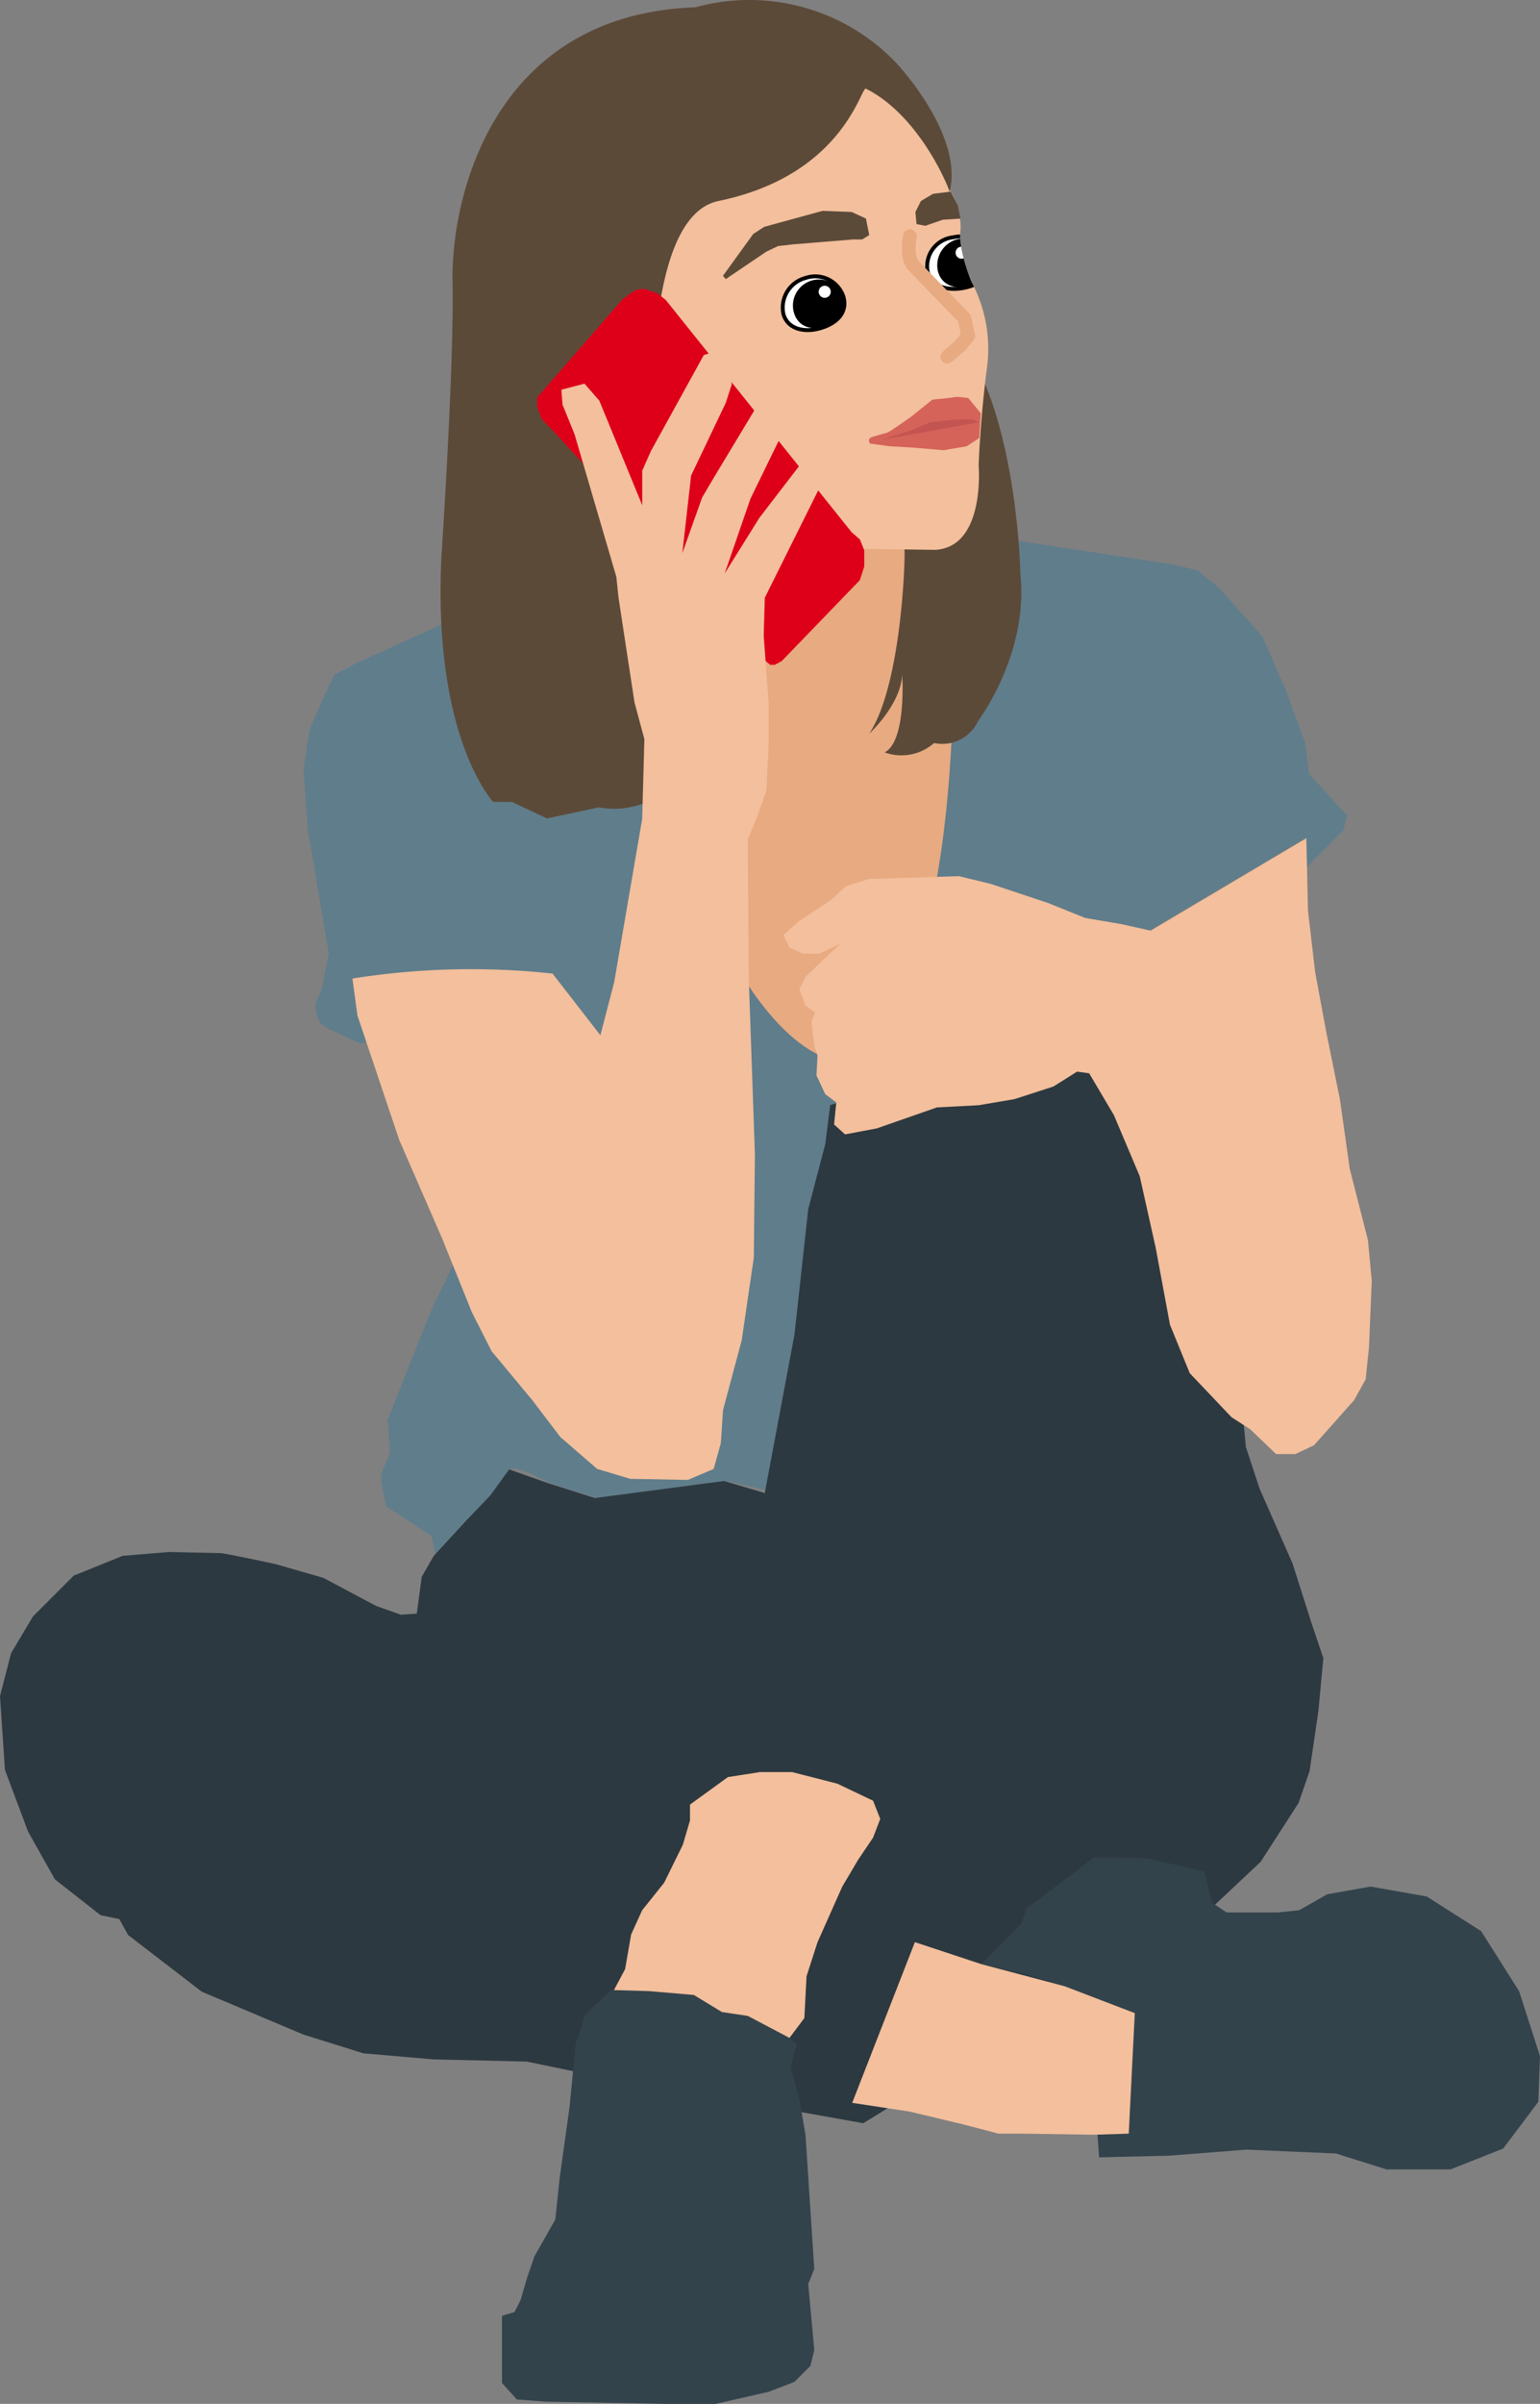 <svg xmlns="http://www.w3.org/2000/svg" xmlns:xlink="http://www.w3.org/1999/xlink" width="165.9" height="258.723" viewBox="0 0 165.9 258.723"><rect x="0" y="0" width="165.9" height="258.723" fill="#808080" stroke="none"/><defs><style>.a{fill:#607d8b;}.b{fill:#e8aa81;}.c{fill:#5c4a39;}.d,.m{fill:#f3bf9c;}.e{fill:#2d3940;}.f{fill:#33434b;}.g{fill:#d5635a;}.h{fill:#de0019;}.i{fill:#c45451;}.j,.k{fill:#fff;}.j{stroke:#000;stroke-width:0.42px;}.j,.m{stroke-miterlimit:10;}.l{clip-path:url(#a);}.m{stroke:#e8aa81;stroke-linecap:round;stroke-linejoin:round;stroke-width:1.47px;}*{font-family:-apple-system,BlinkMacSystemFont, mplus-1c, "M + 1c", "Hiragino Kaku Gothic ProN", "Hiragino Sans", sans-serif;}</style><clipPath id="a"><path d="M148.682,25.463a7.272,7.272,0,0,1,1.066,4.146c-.3,2.014,1.185,5.568,1.185,5.568a15.284,15.284,0,0,1,1.658,9.3C151.88,49.925,151.7,54.9,151.7,54.9s.77,8.825-4.679,9.121L113.5,63.548,115.277,21.5l25.172-9.6,7.048,8.944Z" transform="translate(-113.5 -11.9)"/></clipPath></defs><g transform="translate(0 0.019)"><path class="a" d="M132.316,98.3l16.406,2.488,2.784.652,2.251,1.836,4.738,5.271,2.488,5.686,2.132,5.8.415,3.317,4.087,4.5-.415,1.6-3.968,3.968v-3.2l-16.821,9.95-40.453,60.473-5.271-1.185-9,1.185-4.916.652-5.034-1.6s-3.731-2.014-4.205-1.481A32.091,32.091,0,0,0,75.516,201l-2.665,2.784-3.435,3.731L69,205.386l-4.916-3.2s-.533-2.665-.533-3.2.948-2.132.948-2.784-.237-3.317-.237-3.317L69,180.983l2.251-4.62-.829-26.12L61.3,152.376l-2.784-1.3s-1.3-.533-1.6-1.066a4.387,4.387,0,0,1-.415-2.014,15.3,15.3,0,0,0,.77-1.836c0-.355.652-3.435.652-3.435l-2.251-13.386L55.2,123l.652-4.383,1.481-3.435,1.185-2.488L61,111.39l9.95-4.5Z" transform="translate(-22.506 -40.086)"/><path class="b" d="M136.324,94.083,147.518,95.8s3.376,52.3-13.208,54.668c0,0-12.675-2.191-20.315-41.046L110.5,89.7Z" transform="translate(-45.052 -36.579)"/><path class="c" d="M158.1,107.125s3.376-3.08,3.554-6.337c0,0,.474,7.167-1.9,8.351a5.321,5.321,0,0,0,5.331-1.007,4.237,4.237,0,0,0,4.738-2.369s5.449-7.167,4.561-15.755c0,0-.178-12.023-3.968-20.908l-8.529,18.183C162.009,87.224,161.713,101.676,158.1,107.125Z" transform="translate(-64.459 -28.181)"/><path class="d" d="M148.682,25.463a7.272,7.272,0,0,1,1.066,4.146c-.3,2.014,1.185,5.568,1.185,5.568a15.284,15.284,0,0,1,1.658,9.3C151.88,49.925,151.7,54.9,151.7,54.9s.77,8.825-4.679,9.121L113.5,63.548,115.277,21.5l25.172-9.6,7.048,8.944Z" transform="translate(-46.275 -4.86)"/><path class="e" d="M130.007,282.959l5.8-5.449,4.087-6.338,1.185-3.435.948-6.456.533-5.686-1.3-3.85-2.014-6.338-3.554-8.055-1.481-4.5-.533-5.686s-8.707-32.813-8.884-33.227c-.118-.415-13.5-4.738-13.5-4.738L89.436,196.07l-.533,4.205-1.836,6.989-1.481,13.5-3.2,17.058L78,236.524,64.086,238.36l-5.034-1.6-4.205-1.481-2.014,2.784-2.665,2.784-3.435,3.731-1.3,2.251L44.9,250.8l-1.718.118-2.665-.948-5.686-3.021-5.153-1.481s-5.449-1.185-5.982-1.185-5.449-.118-5.449-.118l-5.034.415-5.271,2.132-4.383,4.383-2.369,3.968L0,259.682l.533,7.937,2.488,6.634,2.9,5.153,4.916,3.85,2.014.415.948,1.718,7.937,6.1,10.957,4.62,6.456,2.014,7.522.652,10.069.237,5.153,1.066,31.1,5.568Z" transform="translate(0 -77.147)"/><path class="f" d="M178.5,348.99l3.258-3.317,1.066-1.066.533-1.6,7.285-5.508,5.8.118,6.1,1.422.77,3.317,1.6,1.066h5.567l2.251-.237,3.021-1.718,4.679-.829,6.041,1.066,5.864,3.731,4.087,6.456,2.251,6.989L238.5,363.8l-3.791,5.034-5.686,2.251h-6.871l-5.449-1.718-9.654-.415-8.351.652-7.522.178-.415-6.1-.888-6.634-2.428-5.686-4.205-1.3Z" transform="translate(-72.776 -137.61)"/><path class="d" d="M161.752,352.9l7.167,2.369,8.944,2.369,7.581,2.9-.652,12.971-3.731.118-7.818-.118h-2.488l-3.613-.948-5.923-1.421L155,370.195Z" transform="translate(-63.195 -143.889)"/><path class="d" d="M119.67,325.495l4.087-2.961,3.435-.533h3.494l4.857,1.244,3.85,1.836.77,1.955-.77,2.014-1.6,2.369-1.718,2.9-2.665,5.982-1.185,3.672-.237,4.5-1.6,2.132-1.955.237-12.32,2.547-4.916-7.4,1.481-2.784.652-3.731,1.185-2.606,2.369-2.961,2.014-4.087.77-2.606Z" transform="translate(-45.338 -131.291)"/><path class="f" d="M91.3,396.663v7.226l1.6,1.777,3.08.237,12.793.237h5.568l5.686-1.3,2.784-1.066,1.718-1.718.415-1.718-.652-7.107.652-1.6-.948-14.452-.652-3.791-.948-3.495.652-2.488-.77-.652-4.5-2.369-2.784-.415-3.021-1.836-4.8-.415-4.087-.118-2.784,2.606-1.066,3.2-.652,6.752L97.519,381.8l-.474,4.5-2.251,3.968-.829,2.428-.652,2.251-.652,1.3Z" transform="translate(-37.224 -147.436)"/><path class="c" d="M166.618,38.295l-.118-1.3.592-1.185,1.3-.77,1.9-.237.77,1.481.3,1.422-1.9.118-1.9.652Z" transform="translate(-67.884 -14.196)"/><path class="c" d="M147.255,40.906l-.355-1.777-1.54-.711L142.22,38.3l-6.278,1.718-1.185.77-3.258,4.5.3.355,4.383-2.961,1.244-.592,1.54-.178,6.515-.533h1.007Z" transform="translate(-53.614 -15.623)"/><path class="g" d="M158.377,76.424s1.362-.415,1.658-.474c.3-.118,2.488-1.658,2.488-1.658l2.369-1.9,1.3-.118,1.362-.178,1.185.118,1.362,1.658-.178,2.665-1.362.888-2.488.415-3.554-.3-2.191-.118-2.191-.3C158.2,77.134,157.785,76.6,158.377,76.424Z" transform="translate(-64.44 -29.404)"/><path class="d" d="M198.827,152.3l.178,7.818.77,6.574,1.185,6.4,1.481,7.285,1.066,7.522,1.955,7.641.415,4.383-.3,7.167-.355,3.435-1.244,2.251-4.324,4.857-2.014.948h-2.073l-2.784-2.665-2.014-1.3-4.5-4.738-2.132-5.212-1.54-8.292-1.718-7.7-2.784-6.574-2.665-4.5-1.3-.178-2.547,1.6-4.205,1.362-3.85.652-4.5.237-6.456,2.251-3.435.652-1.185-1.066.237-2.369L147,179.841l-.948-2.014.118-2.132-.355-1.066-.3-2.606.415-.948-1.066-.77-.652-1.718.652-1.362,3.731-3.554-2.251,1.066h-1.718l-1.481-.652-.652-1.362,1.718-1.54,3.435-2.251,1.6-1.481,2.488-.77,9.654-.3,3.435.829,6.219,2.073,3.968,1.6,3.85.652,3.2.711Z" transform="translate(-58.099 -62.102)"/><path class="c" d="M125.952,9.528c-.533-.3-2.369,9.3-15.873,12.083S106.289,83.5,106.289,83.5s-3.554,4.383-9.121,3.376L91.6,88.066l-3.791-1.777H85.8s-6.574-6.93-5.568-26.594c0,0,1.362-20.256,1.185-29.378S85.8,1.532,107.592.762A21.875,21.875,0,0,1,129.21,6.744s7.344,7.759,5.745,13.919C135.074,20.6,131.875,12.49,125.952,9.528Z" transform="translate(-32.667 0)"/><path class="h" d="M122.1,92.361l.711.592h.474l.77-.415,8.411-8.707.474-1.481V80.634l-.474-1.185-.888-.77L111.56,53.685l-.888-.711-1.362-.474a3.929,3.929,0,0,0-1.007.118,14.211,14.211,0,0,0-1.481,1.066L97.7,64.168v1.007l.474,1.3,1.3,1.362Z" transform="translate(-39.833 -21.413)"/><path class="d" d="M64.1,131.321a81.435,81.435,0,0,1,21.559-.533l5.153,6.634,1.481-5.686,3.021-17.591.237-8.588-1.066-3.968L92.767,90.335l-.237-2.251-4.5-15.34-1.3-3.2-.118-1.6,2.488-.652,1.6,1.836,4.62,11.253V76.653l.948-2.132,5.686-10.306,1.3-.415,1.3.652.415,2.9-.652,2.014-3.731,7.818-.948,8.351,2.132-5.982,1.185-2.014,5.568-9.24,1.066-.415,1.066.77.533,1.6-.652,2.132-3.554,7.285L104.2,87.728l3.731-5.982,5.686-7.4.948-.533.948.652V76.3l-6.989,14.037-.118,4.087.533,7.167v4.738l-.237,4.738-1.066,3.021-.948,2.251.118,15.222.652,18.657-.118,11.135-1.3,8.884-2.014,7.522-.237,3.554-.77,2.784-2.784,1.185-6.219-.118-3.554-1.066-3.968-3.435-3.021-3.968-4.383-5.271-2.132-4.205-3.2-7.937-4.62-10.6-4.5-13.386Z" transform="translate(-26.134 -26.02)"/><path class="i" d="M160.3,78.391l3.2-1.007,2.073-.888,2.843-.3h1.6l.829.3" transform="translate(-65.356 -31.075)"/><g transform="translate(84.289 29.748)"><path class="j" d="M142.423,54.3c.474,1.6,2.251,2.014,4.028,1.481s2.9-1.718,2.428-3.376a3.2,3.2,0,0,0-4.087-2.014A3.3,3.3,0,0,0,142.423,54.3Z" transform="translate(-142.31 -50.239)"/><path d="M144.379,54.476c.533,1.481,2.073,1.777,3.554,1.244,1.421-.533,2.251-1.658,1.718-3.139a2.8,2.8,0,1,0-5.271,1.9Z" transform="translate(-143.081 -50.413)"/><circle class="k" cx="0.652" cy="0.652" r="0.652" transform="translate(3.903 0.984)"/></g><g transform="translate(67.225 7.04)"><g class="l"><path class="j" d="M168.658,46.666c.3,1.658,2.073,2.191,3.909,1.836s3.021-1.421,2.725-3.08a3.2,3.2,0,0,0-3.85-2.369A3.138,3.138,0,0,0,168.658,46.666Z" transform="translate(-135.964 -24.574)"/><path d="M170.546,46.868c.415,1.54,1.9,1.955,3.376,1.6a2.367,2.367,0,0,0,2.014-2.961,2.769,2.769,0,0,0-3.376-2.073A2.888,2.888,0,0,0,170.546,46.868Z" transform="translate(-136.727 -24.717)"/><circle class="k" cx="0.652" cy="0.652" r="0.652" transform="translate(35.715 19.486)"/></g></g><path class="m" d="M165.417,42.9s-.415,2.073.3,3.08l5.568,5.745.415,1.9-.888,1.066-1.362,1.185" transform="translate(-67.393 -17.499)"/></g></svg>